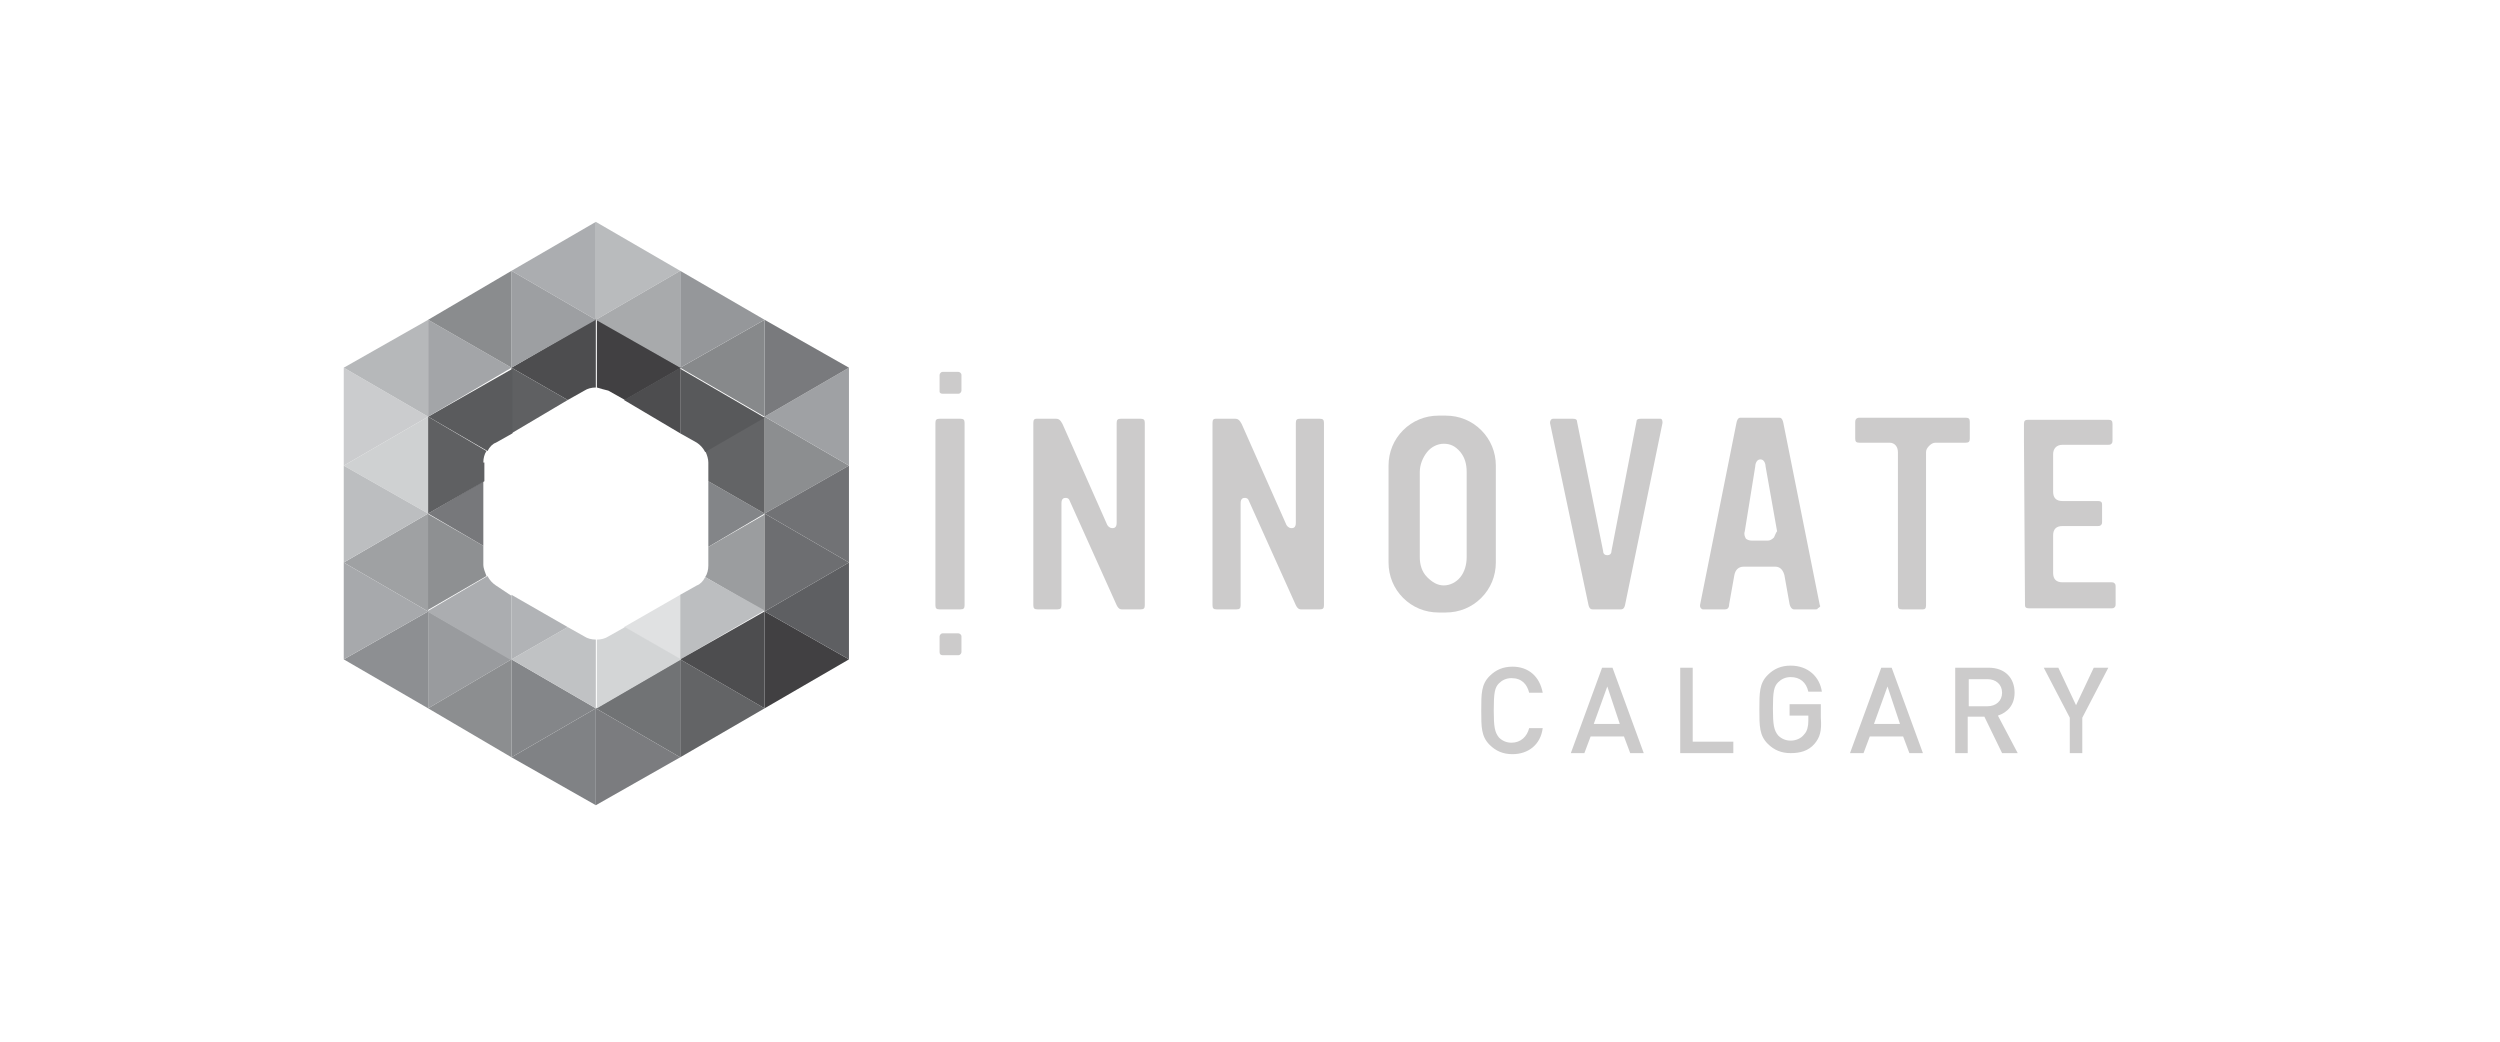 <?xml version="1.0" encoding="utf-8"?>
<!-- Generator: Adobe Illustrator 19.2.1, SVG Export Plug-In . SVG Version: 6.00 Build 0)  -->
<!DOCTYPE svg PUBLIC "-//W3C//DTD SVG 1.1//EN" "http://www.w3.org/Graphics/SVG/1.1/DTD/svg11.dtd">
<svg version="1.1" xmlns="http://www.w3.org/2000/svg" xmlns:xlink="http://www.w3.org/1999/xlink" x="0px" y="0px"
	 viewBox="0 0 240 100" style="enable-background:new 0 0 240 100;" xml:space="preserve">
<style type="text/css">
	.st0{display:none;}
	.st1{display:inline;}
	.st2{fill:#CCCBCB;}
	.st3{display:inline;fill:#CCCBCB;}
	.st4{display:inline;fill:#00549D;}
	.st5{fill:#8C8E90;}
	.st6{fill:#838588;}
	.st7{fill:#E0E1E2;}
	.st8{fill:#9B9D9F;}
	.st9{fill:#717375;}
	.st10{fill:#636466;}
	.st11{fill:#7B7C7F;}
	.st12{fill:#58595B;}
	.st13{fill:#808285;}
	.st14{fill:#CFD1D2;}
	.st15{fill:#BCBEC0;}
	.st16{fill:#414042;}
	.st17{fill:#4D4D4F;}
	.st18{fill:#8D8F92;}
	.st19{fill:#999B9E;}
	.st20{fill:#848689;}
	.st21{fill:#5F6062;}
	.st22{fill:#D3D5D6;}
	.st23{fill:#6D6E71;}
	.st24{fill:#C0C2C4;}
	.st25{fill:#B1B3B6;}
	.st26{fill:#717275;}
	.st27{fill:#9FA1A4;}
	.st28{fill:#5E5F62;}
	.st29{fill:#8E9092;}
	.st30{fill:#ABADB0;}
	.st31{fill:#B9BBBD;}
	.st32{fill:#9FA1A3;}
	.st33{fill:#5A5B5D;}
	.st34{fill:#77787B;}
	.st35{fill:#CBCCCE;}
	.st36{fill:#A7A9AC;}
	.st37{fill:#797A7D;}
	.st38{fill:#87898B;}
	.st39{fill:#B6B8BA;}
	.st40{fill:#A3A5A8;}
	.st41{fill:#95979A;}
	.st42{fill:#A8AAAC;}
	.st43{fill:#9D9FA2;}
	.st44{fill:#8A8C8E;}
	.st45{fill:none;stroke:#010101;stroke-width:0.2;stroke-miterlimit:10;}
	.st46{fill:none;stroke:#010101;stroke-width:0.2;stroke-miterlimit:10;stroke-dasharray:1.986,1.986;}
	.st47{fill:none;stroke:#010101;stroke-width:0.2;stroke-miterlimit:10;stroke-dasharray:1.954,1.954;}
</style>
<g id="Manitok" class="st0">
	<g id="guides">
	</g>
	<g class="st1">
		<path class="st2" d="M101.9,40.2L101.9,40.2L101.9,40.2z"/>
		<path class="st2" d="M138.8,40.2L138.8,40.2L138.8,40.2z"/>
		<path class="st2" d="M207.7,45c1.6-1.3,3.2-4.1,3.2-6c-1.5,0-5.8,0-5.8,0c0,1.5-2.4,5.5-3.5,5.5c-1.2,0-5.9,0-6.9,0V39h-5v14.1h5
			v-5.6c1.1,0,6.4,0,9.1,0c2.5,1.3,3.8,5.6,3.8,5.6s3.7,0,5.6,0C213.1,49.7,209.3,46,207.7,45z"/>
		<path class="st2" d="M168.8,39c-2,0-4.1,1.6-4.1,2.5c0,0.9,0,11.5,0,11.5s17.6,0,19.1,0s3.5-1.7,3.5-2.6c0-0.9,0-11.5,0-11.5
			S170,39,168.8,39z M169.6,44.5c0-1.2,1-2,2.3-2c1.3,0,10.8,0,10.8,0v5.4c0,1.4-1.1,1.9-2.1,1.9h-10.9
			C169.6,49.7,169.6,45.6,169.6,44.5z"/>
		<polygon class="st2" points="162.4,39 144.1,39 144.1,42.2 150.6,42.2 150.6,53.1 155.8,53.1 155.8,42.2 162.4,42.2 		"/>
		<rect x="136.6" y="39" class="st2" width="5.1" height="14"/>
		<path class="st2" d="M129.2,39v6.4c-0.6-0.7-3.1-2.9-6.2-4.2c-2.8-1.2-6.2-2.3-7.9-2.3c-1,0-4.5,0-4.5,0v14.1h4.9v-8.4
			c1.1,0.1,3.5,0.4,6.8,2c4,1.9,6.9,6.4,6.9,6.4h4.9V39H129.2z"/>
		<path class="st2" d="M90.2,39c-3.1,0-4.5,2-4.5,2.9c0,0.9,0,11.2,0,11.2h4.7v-3.6h13.1v3.6h4.9V39C108.4,39,90.3,39,90.2,39z
			 M90.5,46.6v-2.8c0-1.2,1-1.4,2.5-1.4c1.5,0,10.7,0,10.7,0v4.2H90.5z"/>
		<path class="st2" d="M83.4,42c0-1.2-1.4-3-3.8-3c-1.7,0-8.3,0-8.3,0v2c0,0-0.4-2-3.2-2c-1,0-12.6,0-12.6,0V53h5V42.4
			c0,0,4.3,0,4.9,0c1,0,1.8,0.6,1.8,1.4c0,0.4,0,9.1,0,9.1h4.7V42.4c0,0,4.4,0,5.1,0c1.1,0,1.8,0.5,1.8,1.3c0,0.6,0,9.3,0,9.3h4.6
			C83.4,53,83.4,43,83.4,42z"/>
		<path class="st2" d="M136.6,56.8h6.1v1.6h-3.8v1.2h3.6v1.5h-3.6v1.5h3.9v1.7h-6.2V56.8z"/>
		<path class="st2" d="M144.3,56.8h2.1l2.8,4.1v-4.1h2.2v7.4h-2.2l-2.8-4.1v4.1h-2.2V56.8z"/>
		<path class="st2" d="M153.1,56.8h6.1v1.6h-3.8v1.2h3.6v1.5h-3.6v1.5h3.9v1.7h-6.2V56.8z"/>
		<path class="st2" d="M160.7,64.2v-7.4h3.8c0.7,0,1.2,0.1,1.6,0.2c0.4,0.1,0.7,0.3,0.9,0.7c0.2,0.3,0.3,0.7,0.3,1.2
			c0,0.4-0.1,0.8-0.3,1.1c-0.2,0.3-0.4,0.5-0.7,0.7c-0.2,0.1-0.5,0.2-0.8,0.3c0.3,0.1,0.5,0.2,0.6,0.3c0.1,0.1,0.2,0.2,0.4,0.4
			c0.2,0.2,0.3,0.4,0.3,0.5l1.1,2.1h-2.6l-1.2-2.3c-0.2-0.3-0.3-0.5-0.4-0.6c-0.2-0.1-0.4-0.2-0.6-0.2H163v3H160.7z M163,59.8h1
			c0.1,0,0.3,0,0.6-0.1c0.2,0,0.3-0.1,0.4-0.2c0.1-0.1,0.1-0.3,0.1-0.4c0-0.2-0.1-0.4-0.2-0.6c-0.2-0.1-0.4-0.2-0.9-0.2h-1V59.8z"/>
		<path class="st2" d="M172.3,61.5V60h3.5v3.2c-0.7,0.5-1.3,0.8-1.8,0.9c-0.5,0.2-1.1,0.2-1.9,0.2c-0.9,0-1.6-0.1-2.1-0.4
			c-0.6-0.3-1-0.7-1.3-1.3c-0.3-0.6-0.5-1.3-0.5-2c0-0.8,0.2-1.5,0.5-2.1c0.3-0.6,0.8-1.1,1.5-1.4c0.5-0.2,1.2-0.4,2-0.4
			c0.8,0,1.4,0.1,1.8,0.2s0.7,0.4,1,0.7c0.3,0.3,0.5,0.7,0.6,1.2l-2.2,0.4c-0.1-0.3-0.2-0.5-0.5-0.6c-0.2-0.1-0.5-0.2-0.8-0.2
			c-0.5,0-0.9,0.2-1.2,0.5c-0.3,0.3-0.4,0.9-0.4,1.7c0,0.8,0.2,1.4,0.5,1.7c0.3,0.3,0.7,0.5,1.3,0.5c0.3,0,0.5,0,0.7-0.1
			c0.2-0.1,0.5-0.2,0.8-0.4v-0.7H172.3z"/>
		<path class="st2" d="M176.3,56.8h2.5l1.5,2.5l1.5-2.5h2.5l-2.9,4.3v3.1h-2.3v-3.1L176.3,56.8z"/>
		<path class="st2" d="M189.7,56.9h2.3v7.3h-2.3V56.9z"/>
		<path class="st2" d="M193.7,57h2.1l2.7,4v-4h2.1v7.3h-2.1l-2.7-4v4h-2.1V57z"/>
		<path class="st2" d="M207.1,61.2l2,0.6c-0.1,0.6-0.3,1-0.6,1.4c-0.3,0.4-0.6,0.7-1.1,0.8c-0.4,0.2-1,0.3-1.6,0.3
			c-0.8,0-1.4-0.1-1.9-0.3c-0.5-0.2-0.9-0.6-1.3-1.2c-0.4-0.6-0.5-1.3-0.5-2.2c0-1.2,0.3-2.1,1-2.8c0.6-0.6,1.5-1,2.7-1
			c0.9,0,1.6,0.2,2.2,0.6c0.5,0.4,0.9,0.9,1.2,1.7l-2,0.4c-0.1-0.2-0.1-0.4-0.2-0.5c-0.1-0.2-0.3-0.3-0.5-0.4
			c-0.2-0.1-0.4-0.1-0.6-0.1c-0.5,0-0.9,0.2-1.2,0.6c-0.2,0.3-0.3,0.8-0.3,1.4c0,0.8,0.1,1.4,0.4,1.7c0.2,0.3,0.6,0.4,1,0.4
			c0.4,0,0.8-0.1,1-0.4C206.9,62.1,207,61.7,207.1,61.2z"/>
		<path class="st2" d="M210.9,62.2h2.2v2h-2.2V62.2z"/>
		<path class="st2" d="M39,77.1c9.4-10,8.9-23.8,6.3-32.8c-0.4,3.1-1.6,5.1-3.3,5.7c-1.6,0.6-6.9,2.3-6.9,2.3s-0.6-0.2-1-1.5
			c0,0-2.3,0.9-2.3,0.9s0,4.9,2.3,11.3c0-3.5,0.2-7.2,2.9-8c2.6-0.8,5.9-2,5.9-2S44.9,67.6,39,77.1z"/>
		<path class="st2" d="M38.7,55.5c0,0,3.4-1.1,3.3-1.1c0,1.6-0.6,11.3-7.5,18.1C38.9,65.8,38.7,55.5,38.7,55.5z"/>
		<path class="st2" d="M33.6,25.9c-4,5.7-10,16.5-4.1,32.6c0.2-3.8,0.2-7.1,3.3-8.1l5.8-1.9l0,1.8l3.6-1.2c0,0-1-6.9-1.6-9.3
			c-0.6,3.2-1.3,5.1-3.3,5.8c-2,0.8-7.2,2.4-7.2,2.4S26.2,42.6,33.6,25.9z"/>
		<path class="st2" d="M38.1,30.6c0,0-5,6-6.2,16c0,0,1.9-0.6,1.9-0.6S34.2,39.5,38.1,30.6z"/>
	</g>
</g>
<g id="Layer_4" class="st0">
	<g class="st1">
		<g>
			<polyline class="st2" points="132.8,44.5 132.8,40.8 119.3,40.8 119.3,60.1 132.8,60.1 132.8,56.2 124.8,56.2 124.8,51.9 
				131.4,51.9 131.4,48.2 124.8,48.2 124.8,44.5 132.8,44.5 			"/>
			<polyline class="st2" points="156.5,56.3 148.1,56.3 148.1,40.8 142.6,40.8 142.6,60.1 156.5,60.1 156.5,56.3 			"/>
			<path class="st2" d="M200.9,48.1c-3.7-0.8-5-0.9-5-2.4c0-1.4,1.8-1.8,2.9-1.8c1.7,0,3.7,0.4,5.8,1.5l1.5-3.6
				c-2.1-1.2-4.8-1.6-7.4-1.6c-5.1,0-8.6,2.1-8.7,6.1c-0.1,3.7,2.9,5.1,5.6,5.7c2.7,0.5,5.4,1,5.4,2.6c0.1,1.5-1.3,2.1-3.7,2.1
				c-2.3,0-4.4-0.7-6.6-1.6l-1.3,3.9c2.5,1.1,5.1,1.7,7.7,1.7c3.6,0,6.3-0.6,8.3-2.4c1.4-1.3,1.8-2.8,1.8-4.2
				C207.1,50.8,205.2,49.1,200.9,48.1"/>
			<polyline class="st2" points="111.5,44.6 111.5,40.8 94.6,40.8 94.6,44.6 100.3,44.6 100.3,60.1 105.8,60.1 105.8,44.6 
				111.5,44.6 			"/>
			<path class="st2" d="M175.3,40.8v12.3c0,1,0,1.2-0.1,1.6c-0.2,1.2-1.3,1.9-3.1,1.9c-1.3,0-2.3-0.4-2.8-1.1c-0.2-0.4-0.3-1-0.3-2
				V40.8h-5.7v13.4c0,1.8,0.2,2.7,1.1,3.7c1.4,1.7,4.1,2.6,7.8,2.6c0,0,0.1,0,0.1,0c0,0,0.1,0,0.1,0c5,0,7.5-1.9,8.3-3.7
				c0.4-0.9,0.4-1.3,0.4-3.1V40.8L175.3,40.8"/>
			<g>
				<path class="st2" d="M97.2,35.4l-32,6.4v2.2l0.1,0c21.2-5.1,31.9-8.2,32-8.3c0.1,0,0.2-0.1,0.1-0.2
					C97.4,35.5,97.3,35.4,97.2,35.4"/>
				<path class="st2" d="M70.3,37.2c0.5-0.3,0.6-0.1,0.5,0.2c-0.2,0.6-1.3,4-9.4,10.7c-2.1,1.7-3.6,2.7-6.6,4.5
					C59.7,45.7,67,39.4,70.3,37.2 M71.1,34.8c-1.6,0.1-4.4,2.4-6,3.8c-6.3,5.5-11,10.5-14.4,15.7c-7.1,3.8-16.2,7.7-25.2,10.8
					l-0.2,0.1l-1.7,4.7l1-0.4c5.7-2.2,15.3-6.3,23.9-10.8c-0.5,1.3-0.7,2.5-0.7,3.6c0,0.8,0.1,1.6,0.4,2.3c0.5,1.4,1.6,2.4,3.1,3
					c2.2,0.9,5.2,0.9,8.7-0.1c8.8-2.7,19.3-10.9,21.5-12.5l0.1-0.1c0.1-0.1,0.1-0.2,0.1-0.2c0-0.1-0.2-0.1-0.2,0l0,0l0,0l-0.1,0.1
					c-2.4,1.5-14.3,8.5-22,10.6c-3.9,1.1-6.9,0.5-8.1-1.1c-0.4-0.5-0.6-1.2-0.6-2c0-1.6,0.7-3.5,2.1-5.7c1.3-0.7,2.5-1.5,3.6-2.1
					c7.5-4.2,16.2-12.4,16.6-17.5c0,0,0-0.1,0-0.1c0-0.4-0.2-0.9-0.5-1.2C72.1,35,71.6,34.8,71.1,34.8z"/>
			</g>
			<polyline class="st2" points="65,41.9 31.3,49.1 30,52.6 65.1,44.1 65.2,44.1 65.2,41.8 65,41.9 			"/>
		</g>
		<g>
			<path class="st2" d="M209.8,40.7c1,0,1.9,0.8,1.9,1.9c0,1.1-0.9,1.9-1.9,1.9c-1,0-1.9-0.8-1.9-1.9
				C208,41.5,208.8,40.7,209.8,40.7z M209.8,44.2c0.9,0,1.5-0.7,1.5-1.6c0-0.9-0.7-1.6-1.5-1.6c-0.9,0-1.6,0.7-1.6,1.6
				C208.3,43.5,209,44.2,209.8,44.2z M209.1,41.5h0.9c0.5,0,0.8,0.2,0.8,0.6c0,0.4-0.3,0.6-0.6,0.6l0.6,1h-0.4l-0.6-0.9h-0.4v0.9
				h-0.3L209.1,41.5L209.1,41.5z M209.5,42.5h0.4c0.3,0,0.6,0,0.6-0.4c0-0.3-0.3-0.3-0.5-0.3h-0.4L209.5,42.5L209.5,42.5z"/>
		</g>
	</g>
</g>
<g id="Layer_5" class="st0">
	<path class="st3" d="M139.6,32.9H99.6v26.4c0,3,0.7,13.4,9.5,18.5c7.1,4.2,8.9,5.9,9,6c0.6,0.5,1.6,1.8,1.6,1.8s1.5-1.7,1.9-1.9
		l0.3-0.2c0,0,1.3-1.3,8.7-5.7c8.8-5.2,9.4-15.5,9.4-18.5V32.9H139.6z M139.2,59.3c0,2.9-0.7,12.8-9.1,17.8
		c-6.5,3.8-8.3,5.3-8.7,5.6l-0.1,0.1c0,0-0.9,0.7-1.5,1.5c-0.4-0.6-1.4-1.4-1.4-1.4l0,0c-0.1-0.1-1.7-1.5-8.9-5.8
		c-8.4-5-9.1-14.9-9.1-17.8c0,0,0-24.8,0-25.6c0.8,0,37.9,0,38.7,0C139.2,34.5,139.2,59.3,139.2,59.3z"/>
	<g class="st1">
		<path class="st2" d="M101.1,7.5v0.2c0,0.5-0.5-0.2-0.5,1.2v3.3c0,1.6-0.9,2.4-2.2,2.4c-1.4,0-2.2-0.8-2.2-2.3V8.4
			c0-0.8-0.5-0.3-0.5-0.7V7.5h1.8v0.2c0,0.4-0.5-0.1-0.5,0.7v3.9c0,1.1,0.5,1.7,1.5,1.7c1.5,0,1.6-1.4,1.6-2V8.8
			c0-1.4-0.5-0.7-0.5-1.2V7.5H101.1z"/>
		<path class="st2" d="M101.6,9.7l1.2,0v0.5c0.4-0.4,0.8-0.6,1.3-0.6c0.9,0,1.4,0.5,1.4,1.3v2.7c0,0.7,0.5,0.2,0.5,0.7v0.2h-1.7
			v-0.2c0-0.4,0.5,0,0.5-0.7v-2.4c0-0.6-0.1-1.1-0.9-1.1c-0.3,0-0.8,0.2-1,0.6v2.9c0,0.7,0.5,0.2,0.5,0.7v0.2h-1.7v-0.2
			c0-0.4,0.4,0,0.4-0.7v-3c0-0.7-0.4-0.2-0.4-0.6V9.7z"/>
		<path class="st2" d="M107.7,13.5c0,0.7,0.4,0.2,0.4,0.7v0.2h-1.7v-0.2c0-0.4,0.4,0,0.4-0.7v-3c0-0.7-0.4-0.2-0.4-0.7V9.7l1.2,0
			V13.5z M107.8,8.4c0,0.3-0.2,0.6-0.5,0.6c-0.3,0-0.5-0.3-0.5-0.6c0-0.3,0.2-0.6,0.5-0.6C107.6,7.8,107.8,8,107.8,8.4z"/>
		<path class="st2" d="M111.7,11.4c0.1-0.2,0.3-0.7,0.3-1c0-0.4-0.5-0.2-0.5-0.6V9.7h1.6v0.2c0,0.4-0.3-0.2-0.7,0.9l-1.4,3.7h-0.5
			l-1.5-3.8c-0.4-0.9-0.6-0.3-0.6-0.8V9.7h2v0.2c0,0.4-0.5,0.2-0.5,0.5c0,0.1,0.1,0.3,0.1,0.4l0.9,2.5L111.7,11.4z"/>
		<path class="st2" d="M114.2,11.9c-0.1,1.1,0.4,2.2,1.5,2.2c0.5,0,0.9-0.4,1.3-0.8l0.3,0.3c-0.4,0.7-1,1-1.7,1
			c-1.3,0-2.2-1.1-2.2-2.5c0-1.4,0.8-2.4,2.1-2.4c1.2,0,1.8,1.1,1.8,2.3H114.2z M116.3,11.4c0-0.7-0.2-1.4-0.9-1.4
			c-0.7,0-1,0.7-1.1,1.4H116.3z"/>
		<path class="st2" d="M119.1,11.1L119.1,11.1c0.1-0.6,0.5-1.6,1.2-1.6c0.3,0,0.6,0.2,0.6,0.6c0,0.3-0.2,0.5-0.5,0.5
			c-0.2,0-0.4-0.1-0.5-0.1c-0.4,0-0.8,1.5-0.8,2.2v0.9c0,0.8,0.5,0.2,0.5,0.7v0.2h-1.8v-0.2c0-0.5,0.5,0.1,0.5-0.7v-3
			c0-0.7-0.5-0.2-0.5-0.7V9.7l1.3,0V11.1z"/>
		<path class="st2" d="M121.2,13.5c0-0.3,0.2-0.5,0.5-0.5c0.2,0,0.5,0.2,0.5,0.4c0,0.1,0,0.2,0,0.3c0,0.3,0.4,0.4,0.6,0.4
			c0.4,0,1-0.2,1-0.8c0-1.2-2.3-0.7-2.3-2.3c0-1,1-1.4,1.7-1.4c0.4,0,1.3,0.2,1.3,0.8c0,0.3-0.2,0.5-0.5,0.5c-0.2,0-0.5-0.1-0.5-0.4
			c0-0.1,0-0.1,0-0.2c0-0.2-0.3-0.3-0.4-0.3c-0.3,0-0.8,0.2-0.8,0.7c0,1.2,2.4,0.6,2.4,2.3c0,1-1,1.5-1.8,1.5
			C122.3,14.5,121.2,14.3,121.2,13.5z"/>
		<path class="st2" d="M126.6,13.5c0,0.7,0.4,0.2,0.4,0.7v0.2h-1.7v-0.2c0-0.4,0.4,0,0.4-0.7v-3c0-0.7-0.4-0.2-0.4-0.7V9.7l1.2,0
			V13.5z M126.6,8.4c0,0.3-0.2,0.6-0.5,0.6c-0.3,0-0.5-0.3-0.5-0.6c0-0.3,0.2-0.6,0.5-0.6C126.4,7.8,126.6,8,126.6,8.4z"/>
		<path class="st2" d="M127.5,10c0-0.4,0.6,0,0.6-0.7V8.6c0-0.3,0.1-0.3,0.3-0.3l0.5,0v1.4h1v0.5h-1v2.9c0,0.5,0.1,0.9,0.6,0.9
			c0.2,0,0.3,0,0.5-0.1l0.1,0l0.2,0.3c-0.3,0.2-0.7,0.4-1,0.4c-0.8,0-1-0.7-1-1.2v-3.1h-0.6V10z"/>
		<path class="st2" d="M133.6,11.3c0.1-0.2,0.2-0.7,0.2-0.9c0-0.4-0.4-0.1-0.4-0.5V9.7h1.5v0.2c0,0.4-0.3-0.1-0.6,0.8l-1.6,4.2
			c-0.3,0.8-0.7,1.6-1.6,1.6c-0.3,0-0.7-0.2-0.7-0.6c0-0.3,0.2-0.5,0.5-0.5c0.6,0,0.3,0.5,0.6,0.5c0.4,0,0.8-1.1,1-1.5l-1.5-3.7
			c-0.4-0.9-0.6-0.3-0.6-0.8V9.7h2v0.2c0,0.4-0.5,0.1-0.5,0.4c0,0.1,0.1,0.3,0.1,0.4l1,2.4L133.6,11.3z"/>
		<path class="st2" d="M141.7,12c0,1.4-0.9,2.5-2.1,2.5c-1.2,0-2.2-1-2.2-2.4c0-1.4,0.9-2.5,2.1-2.5C140.7,9.5,141.7,10.6,141.7,12z
			 M138.3,12c0,0.9,0.2,2.2,1.2,2.2c1,0,1.2-1.2,1.2-2.1c0-0.9-0.2-2.2-1.2-2.2C138.6,9.9,138.3,11.1,138.3,12z"/>
		<path class="st2" d="M142.2,10.2V10c0-0.2,0.1-0.2,0.2-0.2c0.3-0.1,0.3-0.2,0.3-0.6c0.1-0.8,0.2-1.9,1.1-1.9
			c0.2,0,0.5,0.2,0.5,0.5c0,0.3-0.2,0.4-0.4,0.4c-0.2,0-0.2-0.1-0.3-0.2c-0.1-0.1-0.1-0.2-0.2-0.2c-0.1,0-0.1,0.1-0.1,0.2
			c0,0.8,0.1,1.2,0.1,1.5h0.7v0.5h-0.7v3.3c0,0.8,0.5,0.2,0.5,0.7v0.2h-1.8v-0.2c0-0.4,0.5,0,0.5-0.7v-3.3H142.2z"/>
		<path class="st2" d="M88.6,27.6c0-0.7,0.8,0.2,0.8-1.1v-8.2c0-1.3-0.7-0.4-0.7-1.1v-0.3h2.9v0.3c0,0.7-0.8-0.2-0.8,1.1v8.9H93
			c2.3,0,1.4-2.1,2.2-2.1h0.3v2.8h-6.9V27.6z"/>
		<path class="st2" d="M97.3,23.9c-0.1,1.7,0.7,3.5,2.4,3.5c0.9,0,1.5-0.6,2-1.3l0.5,0.4c-0.7,1.1-1.6,1.6-2.8,1.6
			c-2,0-3.5-1.7-3.5-4c0-2.2,1.3-3.9,3.3-3.9c1.9,0,2.9,1.7,2.9,3.7H97.3z M100.6,23.2c0.1-1.1-0.3-2.3-1.5-2.3
			c-1.2,0-1.7,1.1-1.8,2.3H100.6z"/>
		<path class="st2" d="M102.2,20.9c0-0.7,1-0.1,1-1.2v-1c0-0.4,0.1-0.5,0.4-0.5l0.9-0.1v2.3h1.6v0.8h-1.6v4.6c0,0.7,0.1,1.4,0.9,1.4
			c0.3,0,0.5,0,0.7-0.2l0.1-0.1l0.3,0.5c-0.4,0.4-1.1,0.6-1.7,0.6c-1.4,0-1.6-1.1-1.6-1.8v-5h-1V20.9z"/>
		<path class="st2" d="M108.9,26.6c0,1.1,0.7,0.4,0.7,1v0.3h-2.7v-0.3c0-0.7,0.7,0.1,0.7-1v-8.3c0-1.1-0.7-0.3-0.7-1v-0.3l2-0.1V21
			c0.7-0.5,1.3-0.8,2.1-0.8c2.1,0,2.3,1.6,2.3,2.1v4.3c0,1.1,0.7,0.3,0.7,1v0.3h-2.7v-0.3c0-0.7,0.7,0,0.7-1v-3.9
			c0-0.5,0-1.7-1.4-1.7c-0.6,0-1.3,0.4-1.7,0.9V26.6z"/>
		<path class="st2" d="M116.7,20.8c0.6-0.4,1.2-0.6,1.9-0.6c1.9,0,3.1,1.7,3.1,3.9c0,2.2-1.2,4-3.2,4c-0.7,0-1.5-0.3-2.1-0.8
			l-0.8,0.8h-0.3v-9.9c0-1.1-0.7-0.3-0.7-1v-0.3l2-0.1V20.8z M116.7,26.8c0.4,0.4,0.9,0.6,1.5,0.6c1.7,0,2.1-1.8,2.1-3.4
			c0-1.6-0.5-3.2-2.1-3.2c-0.5,0-1.1,0.2-1.5,0.6V26.8z"/>
		<path class="st2" d="M124.4,22.7L124.4,22.7c0.2-1,0.9-2.5,1.9-2.5c0.5,0,0.9,0.3,0.9,0.9c0,0.5-0.4,0.8-0.8,0.8
			c-0.4,0-0.6-0.2-0.7-0.2c-0.7,0-1.3,2.4-1.3,3.4v1.5c0,1.2,0.8,0.2,0.8,1v0.3h-2.9v-0.3c0-0.8,0.8,0.1,0.8-1v-4.8
			c0-1.2-0.8-0.3-0.8-1v-0.3l2.1-0.1V22.7z"/>
		<path class="st2" d="M129.6,26.6c0,1.1,0.7,0.4,0.7,1v0.3h-2.7v-0.3c0-0.7,0.7,0,0.7-1v-4.8c0-1.1-0.7-0.4-0.7-1v-0.3l2-0.1V26.6z
			 M129.7,18.3c0,0.5-0.4,1-0.8,1c-0.5,0-0.8-0.4-0.8-1c0-0.5,0.4-1,0.8-1C129.3,17.4,129.7,17.8,129.7,18.3z"/>
		<path class="st2" d="M136,18.2c0-1.1-0.7-0.3-0.7-1v-0.3l2-0.1v9.7c0,1,0.6,0.4,0.6,1v0.3H136v-0.6c-0.5,0.6-1.3,0.9-2,0.9
			c-1.9,0-3.1-1.7-3.1-3.9s1.2-4,3.2-4c0.7,0,1.3,0.3,1.8,0.6V18.2z M136,21.5c-0.4-0.4-0.9-0.6-1.5-0.6c-1.7,0-2.1,1.8-2.1,3.4
			c0,1.6,0.5,3.2,2.1,3.2c0.5,0,1.1-0.2,1.5-0.6V21.5z"/>
		<path class="st2" d="M139.9,26.7c0.5-0.1,1.1-0.2,1.6-0.2c2.7,0,3.2,1.5,3.2,2.2c0,1.9-2,2.5-3.3,2.5c-0.8,0-2.9-0.3-2.9-1.6
			c0-0.5,0.4-0.8,0.8-0.8c0.3,0,0.7,0.2,0.7,0.7c0,0.2-0.1,0.4-0.1,0.5c0,0.6,1.2,0.6,1.5,0.6c0.7,0,2-0.3,2-1.4
			c0-1.2-1.7-1.4-2.5-1.4c-1.2,0-2.2,0.3-2.3,0.3c-0.1,0-0.1-0.1-0.1-0.2l1.2-2.8c-0.7-0.5-1.2-1.2-1.2-2.2c0-1.8,1.4-2.8,2.9-2.8
			c0.6,0,1,0.2,1.5,0.5c0.1-0.6,0.5-1.1,1.1-1.1c0.4,0,0.8,0.3,0.8,0.8c0,0.4-0.3,0.6-0.6,0.6c-0.5,0-0.5-0.4-0.6-0.4
			c-0.1,0-0.2,0.1-0.2,0.2c0,0.3,0.8,0.8,0.8,2c0,1.7-1.3,2.8-2.8,2.8c-0.4,0-0.8,0-1.1-0.2L139.9,26.7z M141.6,25.1
			c1.1,0,1.4-1.3,1.4-2.3c0-1-0.4-2.2-1.4-2.2c-1.1,0-1.5,1.2-1.5,2.3C140.2,24,140.6,25.1,141.6,25.1z"/>
		<path class="st2" d="M146.7,23.9c-0.1,1.7,0.7,3.5,2.4,3.5c0.9,0,1.5-0.6,2-1.3l0.5,0.4c-0.7,1.1-1.6,1.6-2.8,1.6
			c-2,0-3.5-1.7-3.5-4c0-2.2,1.3-3.9,3.3-3.9c1.9,0,2.9,1.7,2.9,3.7H146.7z M150,23.2c0.1-1.1-0.3-2.3-1.5-2.3
			c-1.2,0-1.7,1.1-1.8,2.3H150z"/>
	</g>
	<path class="st3" d="M102.4,35.9v23.5c0,1.6,0.2,11.4,8.1,16c8.2,4.8,9.3,6.2,9.3,6.2s1.1-1.3,9.3-6.2c7.9-4.7,8.1-14.4,8.1-16
		V35.9H102.4z M129.1,58.9c1.6,0.2,1.6,0.1,2.7,0.6c1.1,0.5,1.5,1.6,1.4,2.7c-0.1,1.1-1,1.5-1,1.5s0.4-1.2-0.5-2
		c-1-0.8-2-0.4-2.9-0.4c-0.8-0.1-1.8-0.6-2.7-1.1l4.4,6.7l-6.4-4.2c-0.2,0.6-0.3,1.4,0.2,2.1c0.9,1.3,1.1,1.2,1.5,2.3
		c0.4,1.2-0.1,2.2-0.9,2.9c-0.8,0.7-1.7,0.4-1.7,0.4s1.2-0.6,1.1-1.8c-0.1-1.3-1.2-1.7-1.7-2.4c-0.6-0.6-0.9-1.7-1.1-2.7l-1.6,7.9
		l-1.6-7.5c-0.6,0.3-1.2,0.8-1.3,1.7c-0.3,1.6-0.1,1.6-0.6,2.7c-0.5,1.1-1.6,1.5-2.7,1.4c-1.1-0.1-1.5-1-1.5-1s1.2,0.4,2-0.5
		c0.8-1,0.4-2,0.4-2.9c0.1-0.8,0.6-1.8,1.1-2.7l-6.7,4.4l4.2-6.4c-0.6-0.2-1.4-0.3-2.1,0.2c-1.3,0.9-1.2,1.1-2.3,1.5
		c-1.2,0.4-2.2-0.1-2.9-0.9c-0.7-0.8-0.4-1.7-0.4-1.7s0.6,1.2,1.8,1.1c1.3-0.1,1.7-1.2,2.4-1.7c0.6-0.6,1.7-0.9,2.7-1.1l-7.9-1.6
		l7.5-1.6c-0.3-0.6-0.8-1.2-1.7-1.3c-1.6-0.3-1.6-0.1-2.7-0.6c-1.1-0.5-1.5-1.6-1.4-2.7c0.1-1.1,1-1.5,1-1.5s-0.4,1.2,0.5,2
		c1,0.8,2,0.4,2.9,0.4c0.8,0.1,1.8,0.6,2.7,1.1l-4.4-6.7l6.4,4.2c0.2-0.6,0.3-1.4-0.2-2.1c-0.9-1.3-1.1-1.2-1.5-2.3
		c-0.4-1.2,0.1-2.2,0.9-2.9c0.8-0.7,1.7-0.4,1.7-0.4s-1.2,0.6-1.1,1.8c0.1,1.3,1.2,1.7,1.7,2.4c0.6,0.7,0.9,1.8,1.1,2.8l1.8-8.1
		l1.5,7.6c0.5-0.3,1.1-0.8,1.3-1.6c0.3-1.6,0.1-1.6,0.6-2.7c0.5-1.1,1.6-1.5,2.7-1.4c1.1,0.1,1.5,1,1.5,1s-1.2-0.4-2,0.5
		c-0.8,1-0.4,2-0.4,2.9c-0.1,0.8-0.6,1.8-1.1,2.7l6.7-4.4l-4.2,6.4c0.6,0.2,1.4,0.3,2.1-0.2c1.3-0.9,1.2-1.1,2.3-1.5
		c1.2-0.4,2.2,0.1,2.9,0.9c0.7,0.8,0.4,1.7,0.4,1.7s-0.6-1.2-1.8-1.1c-1.3,0.1-1.7,1.2-2.4,1.7c-0.6,0.6-1.7,0.9-2.7,1.1l7.9,1.6
		l-7.5,1.6C127.7,58.2,128.2,58.8,129.1,58.9z"/>
	<g class="st1">
		<path class="st2" d="M108.1,84.6l1.6,1l-0.2,0.4l-1.2-0.7l-0.6,0.9l1.1,0.7l-0.2,0.4l-1.1-0.7l-0.9,1.4l-0.4-0.3L108.1,84.6z"/>
		<path class="st2" d="M110.9,86.2l0.5,0.2l-1.5,3.3l-0.5-0.2L110.9,86.2z"/>
		<path class="st2" d="M113.8,87.3l0.5,0.1l0.5,3.9l-0.5-0.2l-0.1-1l-1.7-0.5l-0.6,0.8l-0.5-0.1L113.8,87.3z M113.9,87.9l-1.2,1.5
			l1.4,0.4L113.9,87.9z"/>
		<path class="st2" d="M117.5,88.5l-1.1-0.1l0-0.5l2.8,0.3l0,0.5l-1.1-0.1l-0.3,3.1l-0.5,0L117.5,88.5z"/>
		<path class="st2" d="M122.3,88.1l0.5-0.1l0.5,3.1l1.5-0.2l0.1,0.5l-2,0.3L122.3,88.1z"/>
		<path class="st2" d="M128.7,88.6c0.3,1,0,1.6-0.8,1.9c-0.8,0.3-1.5-0.1-1.8-1l-0.7-2l0.5-0.2l0.7,1.9c0.2,0.7,0.6,1,1.2,0.8
			c0.6-0.2,0.7-0.7,0.5-1.4l-0.7-1.9l0.5-0.2L128.7,88.6z"/>
		<path class="st2" d="M131,87l-1.9-0.9l0.5-0.3l1.5,0.7l0.1-1.7l0.5-0.3l-0.2,2.1l2.1,1l-0.6,0.3l-1.7-0.8l-0.1,1.8l-0.5,0.3
			L131,87z"/>
	</g>
	<polygon class="st3" points="125.6,83.3 127.2,85 127.2,85 	"/>
	<path class="st3" d="M143.3,83.8l-0.5-0.5c-0.1-0.1-1.9-1.6-3.7-2.3c0.3-0.5,2.3-3.8,2.3-3.8l0.3-0.5l-0.5,0
		c-3.4,0.3-6.7,1.2-9.8,2.7c-2,1-3.9,2.2-5.5,3.6l-0.2,0.2l0.4-0.2c0.4-0.2,0.8-0.3,1.2-0.4c1.3-1,2.8-1.9,4.3-2.7
		c2.8-1.4,5.9-2.3,9-2.6c-0.5,0.8-2.4,3.9-2.4,3.9l0.3,0.1c1.3,0.5,2.6,1.4,3.3,1.9c-2.2,0.2-4.3,0.8-6.4,1.6l0.3,0.5
		c2.2-1,4.4-1.5,6.8-1.6L143.3,83.8z"/>
	<path class="st3" d="M127.7,84.8C127.7,84.8,127.7,84.8,127.7,84.8C127.7,84.8,127.7,84.8,127.7,84.8c-0.3-0.3-0.8-0.8-1.2-1.3
		c0,0,0,0,0,0c0-0.1-0.1-0.1-0.1-0.1c0.3-0.2,0.6-0.5,0.8-0.7c-0.4,0.1-0.8,0.3-1.2,0.4l-0.4,0.2l1.6,1.7
		C127.4,84.9,127.6,84.8,127.7,84.8z"/>
	<path class="st3" d="M127.7,84.8C127.7,84.8,127.7,84.8,127.7,84.8c1.2-0.5,2.3-1.2,3.4-2C130.2,83.4,129.1,84.1,127.7,84.8z"/>
	<path class="st3" d="M126.5,83.5c2.2-0.9,4.2-1.2,5.3-1.3c0.2-0.2,0.4-0.3,0.6-0.5h0.4l-0.2,0c-0.1,0-2.4,0-5.4,1
		c-0.3,0.2-0.6,0.4-0.8,0.7C126.4,83.4,126.4,83.4,126.5,83.5z"/>
	<path class="st3" d="M126.5,83.5c0.5,0.5,1,1,1.2,1.3c0,0,0,0,0,0C127.2,84.2,126.7,83.7,126.5,83.5
		C126.5,83.5,126.5,83.5,126.5,83.5z"/>
	<polygon class="st3" points="112.3,85 113.9,83.2 112.3,85 	"/>
	<path class="st3" d="M97.8,83.2c0.7-0.5,2-1.4,3.3-1.9l0.3-0.1c0,0-1.9-3.1-2.4-3.9c3.2,0.3,6.2,1.2,9,2.6c1.5,0.8,3,1.7,4.3,2.7
		c0.4,0.1,0.8,0.3,1.2,0.4l0.4,0.2l-0.2-0.2c-1.6-1.4-3.5-2.6-5.5-3.6c-3.1-1.5-6.3-2.4-9.8-2.7l-0.5,0l0.3,0.5c0,0,2,3.3,2.3,3.8
		c-1.8,0.8-3.6,2.3-3.7,2.3l-0.5,0.5l0.7,0c2.4,0.1,4.7,0.7,6.8,1.6l0.3-0.5C102.1,84,100,83.4,97.8,83.2z"/>
	<path class="st3" d="M136.2,87c-4.5,3.8-10.3,5.9-16.4,5.9c-6,0-11.9-2.1-16.5-5.9c0.1-0.1,0.5-0.7,0.9-1.4
		c-0.2-0.1-0.3-0.1-0.5-0.2l-1.2,1.8l0.2,0.2c4.8,4,10.8,6.2,17,6.2c6.3,0,12.3-2.2,16.9-6.2l0.2-0.2l-1.2-1.7
		c-0.2,0.1-0.3,0.1-0.5,0.2C135.7,86.3,136.1,86.9,136.2,87z"/>
	<path class="st3" d="M119.8,86.9c2.7,0,5.3-0.6,7.8-1.6l-0.4-0.4c-2.3,0.9-4.8,1.4-7.4,1.4c-2.7,0-5.2-0.5-7.5-1.4l-0.3,0.4
		C114.4,86.4,117.1,86.9,119.8,86.9z"/>
	<polygon class="st3" points="127.6,85.4 127.2,85 127.2,85 127.6,85.4 	"/>
	<path class="st3" d="M134.9,85.1c0.1,0.2,0.2,0.3,0.3,0.5c0.2-0.1,0.3-0.1,0.5-0.2l-0.3-0.5C135.2,85,135.1,85.1,134.9,85.1z"/>
	<path class="st3" d="M132.3,82.5c-0.6,0.5-1.1,0.9-1.6,1.2C131.2,83.3,131.8,82.9,132.3,82.5z"/>
	<path class="st3" d="M130.6,83.7c-0.5,0.3-0.9,0.6-1.3,0.8C129.8,84.3,130.2,84,130.6,83.7z"/>
	<path class="st3" d="M129,84.7c-0.4,0.2-0.7,0.3-0.9,0.4C128.4,85,128.7,84.8,129,84.7z"/>
	<polygon class="st4" points="132.9,81.7 132.8,81.7 133.3,81.7 	"/>
	<path class="st3" d="M132.3,82.5c0.2-0.1,0.4-0.3,0.5-0.4c0.2,0.3,1.2,1.8,2.1,3.1c0.2-0.1,0.3-0.1,0.5-0.2l-2.2-3.2L132.3,82.5z"
		/>
	<path class="st3" d="M127.7,84.8c-0.2,0.1-0.3,0.1-0.5,0.2l0.4,0.4c0.2-0.1,0.3-0.1,0.5-0.2C128,85,127.8,84.9,127.7,84.8z"/>
	<path class="st3" d="M128.1,85.1c0.2-0.1,0.5-0.3,0.9-0.4c0.1-0.1,0.2-0.1,0.3-0.2c0.4-0.2,0.8-0.5,1.3-0.8c0,0,0,0,0,0
		c0.5-0.3,1.1-0.8,1.6-1.2c0,0,0,0,0,0l0.9-0.8l-0.4,0h-0.4c-0.2,0.2-0.4,0.3-0.6,0.5c0,0,0,0,0.1,0c-0.2,0.2-0.5,0.4-0.8,0.6
		c-1.1,0.8-2.2,1.5-3.4,2C127.8,84.9,128,85,128.1,85.1C128.1,85.1,128.1,85.1,128.1,85.1z"/>
	<path class="st3" d="M131.9,82.2C131.8,82.2,131.8,82.2,131.9,82.2c-0.3,0.2-0.5,0.4-0.8,0.6C131.4,82.6,131.6,82.4,131.9,82.2z"/>
	<polygon class="st3" points="112,85.3 112,85.3 112.3,85 112.3,85 	"/>
	<path class="st3" d="M104.6,85.1c-0.2-0.1-0.3-0.1-0.5-0.2l-0.3,0.5c0.2,0.1,0.3,0.1,0.5,0.2C104.4,85.4,104.5,85.3,104.6,85.1z"/>
	<path class="st3" d="M108.4,83.3c-0.3-0.2-0.5-0.4-0.8-0.6C107.9,83,108.2,83.2,108.4,83.3z"/>
	<polygon class="st3" points="106.6,81.6 106.3,81.6 106.8,81.6 	"/>
	<path class="st3" d="M111.3,85c-0.1,0-0.2-0.1-0.3-0.1C111.1,84.9,111.2,85,111.3,85z"/>
	<path class="st3" d="M109.8,84.2c-0.1-0.1-0.3-0.2-0.5-0.3C109.5,84,109.6,84.1,109.8,84.2z"/>
	<path class="st3" d="M107,82.3l-0.7-0.6l-2.2,3.2c0.2,0.1,0.3,0.1,0.5,0.2c0.9-1.3,1.9-2.8,2.1-3.1C106.8,82.1,106.9,82.2,107,82.3
		z"/>
	<path class="st3" d="M127.7,85.3c0,0,0.2-0.1,0.4-0.2c0,0,0,0,0,0c-0.2,0.1-0.3,0.1-0.5,0.2l0,0L127.7,85.3z"/>
	<path class="st3" d="M129.3,84.5c-0.1,0.1-0.2,0.1-0.3,0.2C129.1,84.6,129.2,84.6,129.3,84.5z"/>
	<path class="st3" d="M130.7,83.7C130.7,83.7,130.6,83.7,130.7,83.7C130.6,83.7,130.7,83.7,130.7,83.7z"/>
	<path class="st3" d="M128.1,85.2C128.1,85.1,128.1,85.1,128.1,85.2C128.1,85.1,128.1,85.1,128.1,85.2
		C128.1,85.2,128.1,85.2,128.1,85.2z"/>
	<path class="st3" d="M132.3,82.5L132.3,82.5C132.3,82.5,132.3,82.5,132.3,82.5C132.3,82.5,132.3,82.5,132.3,82.5z"/>
	<path class="st3" d="M112.3,82.6c0.3,0.2,0.6,0.4,0.8,0.7c0,0-0.1,0.1-0.1,0.1c0,0,0,0,0,0c-0.5,0.5-1,1-1.2,1.3c0,0,0,0,0,0
		c0,0,0,0,0,0c0.2,0.1,0.3,0.1,0.5,0.2l1.6-1.7l-0.4-0.2C113.1,82.9,112.7,82.7,112.3,82.6z"/>
	<path class="st3" d="M106.8,81.6l0.3,0c1.4,1.3,3,2.3,4.7,3.1c0,0,0,0,0,0c-1.9-0.8-3.3-1.8-4.2-2.6c1.1,0.1,3.1,0.3,5.4,1.3
		c0-0.1,0.1-0.1,0.1-0.1c-0.3-0.2-0.6-0.5-0.8-0.7c-2.9-1-5.2-1-5.4-1L106.8,81.6z"/>
	<path class="st3" d="M112,85.3l0.3-0.4c-0.2-0.1-0.3-0.1-0.5-0.2c-0.1,0.1-0.2,0.2-0.3,0.4C111.6,85.2,111.8,85.2,112,85.3z"/>
	<path class="st3" d="M106.8,81.6l-0.5,0l0.7,0.6c0.2,0.2,0.4,0.3,0.6,0.5c0.3,0.2,0.5,0.4,0.8,0.6c0.3,0.2,0.6,0.4,0.9,0.6
		c0.2,0.1,0.3,0.2,0.5,0.3c0.4,0.2,0.8,0.5,1.2,0.7c0.1,0.1,0.2,0.1,0.3,0.1c0,0,0.1,0,0.1,0.1c0.1-0.1,0.2-0.2,0.3-0.4
		c-1.7-0.8-3.3-1.8-4.7-3.1L106.8,81.6z"/>
	<path class="st3" d="M111.5,85.1c0.2,0.1,0.4,0.2,0.4,0.2l0.1,0l0,0C111.8,85.2,111.6,85.2,111.5,85.1
		C111.5,85.1,111.5,85.1,111.5,85.1z"/>
	<path class="st3" d="M111.3,85c0.1,0,0.1,0,0.1,0.1c0,0,0,0,0,0C111.4,85.1,111.4,85.1,111.3,85z"/>
	<path class="st3" d="M107.2,82.4c0.1,0.1,0.3,0.2,0.4,0.3c-0.2-0.2-0.4-0.3-0.6-0.5L107.2,82.4z"/>
	<path class="st3" d="M109.3,83.9c-0.3-0.2-0.6-0.4-0.9-0.6C108.7,83.6,109,83.8,109.3,83.9z"/>
	<path class="st3" d="M111,84.9c-0.4-0.2-0.8-0.4-1.2-0.7C110.3,84.5,110.7,84.7,111,84.9z"/>
	<path class="st3" d="M111.8,84.7c0.3-0.3,0.8-0.8,1.2-1.3c0,0,0,0,0,0C112.8,83.6,112.4,84.1,111.8,84.7
		C111.8,84.7,111.8,84.7,111.8,84.7z"/>
</g>
<g id="Layer_6">
	<polygon class="st5" points="73.4,40 81.5,44.7 73.4,49.3 	"/>
	<polygon class="st6" points="68,46.2 68,52.5 73.4,49.3 	"/>
	<polygon class="st7" points="59.9,60.2 65.3,63.3 65.3,57.1 	"/>
	<path class="st8" d="M68,52.5v1.8c0,0.4-0.1,0.8-0.3,1.1l5.7,3.3l0-9.3L68,52.5z"/>
	<polygon class="st9" points="65.3,63.3 65.3,72.7 57.2,68 	"/>
	<polygon class="st10" points="65.3,63.3 65.3,72.7 73.4,68 	"/>
	<path class="st10" d="M67.7,43.3c0.2,0.4,0.3,0.8,0.3,1.1v1.8l5.4,3.1l0-9.3L67.7,43.3z"/>
	<polygon class="st11" points="57.2,77.3 57.2,68 65.3,72.7 	"/>
	<path class="st12" d="M66.9,42.5c0.3,0.2,0.6,0.5,0.8,0.9l5.7-3.3l-8.1-4.7l0,6.2L66.9,42.5z"/>
	<polygon class="st13" points="57.2,77.3 57.2,68 49.1,72.7 	"/>
	<polygon class="st14" points="41.1,49.3 33,44.7 41.1,40 	"/>
	<path class="st15" d="M67.7,55.4c-0.2,0.4-0.5,0.7-0.8,0.8l-1.6,0.9l0,6.2l8.1-4.7L67.7,55.4z"/>
	<polygon class="st16" points="73.4,58.7 81.5,63.3 73.4,68 	"/>
	<polygon class="st17" points="73.4,68 65.3,63.3 73.4,58.7 	"/>
	<path class="st17" d="M56.1,37.5c0.3-0.2,0.7-0.3,1.1-0.3l0-6.6l-8.1,4.7l5.4,3.1L56.1,37.5z"/>
	<polygon class="st18" points="41.1,68 33,63.3 41.1,58.7 	"/>
	<polygon class="st19" points="41.1,58.7 49.1,63.3 41.1,68 	"/>
	<path class="st16" d="M58.4,37.5l1.6,0.9l5.4-3.1l-8.1-4.7l0,6.6C57.6,37.3,58,37.4,58.4,37.5z"/>
	<polygon class="st17" points="65.3,41.6 65.3,35.3 59.9,38.4 	"/>
	<polygon class="st5" points="49.1,63.3 49.1,72.7 41.1,68 	"/>
	<polygon class="st20" points="49.1,63.3 49.1,72.7 57.2,68 	"/>
	<polygon class="st21" points="54.5,38.4 49.1,35.3 49.1,41.6 	"/>
	<path class="st22" d="M58.4,61.1c-0.3,0.2-0.7,0.3-1.1,0.3l0,6.6l8.1-4.7l-5.4-3.1L58.4,61.1z"/>
	<polygon class="st23" points="73.4,49.3 81.5,54 73.4,58.7 	"/>
	<path class="st24" d="M56.1,61.1l-1.6-0.9l-5.4,3.1l8.1,4.7l0-6.6C56.8,61.4,56.4,61.3,56.1,61.1z"/>
	<polygon class="st25" points="49.1,57.1 49.1,63.3 54.5,60.2 	"/>
	<polygon class="st26" points="81.5,54 81.5,44.7 73.4,49.3 	"/>
	<polygon class="st27" points="81.5,44.7 81.5,35.3 73.4,40 	"/>
	<polygon class="st28" points="81.5,63.3 81.5,54 73.4,58.7 	"/>
	<path class="st29" d="M46.4,54.2v-1.8l-5.4-3.1l0,9.3l5.7-3.3C46.6,55,46.4,54.6,46.4,54.2z"/>
	<path class="st30" d="M47.6,56.2c-0.3-0.2-0.6-0.5-0.8-0.9L41,58.7l8.1,4.7l0-6.2L47.6,56.2z"/>
	<polygon class="st30" points="57.2,21.3 57.2,30.7 49.1,26 	"/>
	<polygon class="st31" points="57.2,21.3 57.2,30.7 65.3,26 	"/>
	<polygon class="st32" points="41.1,58.7 33,54 41.1,49.3 	"/>
	<path class="st33" d="M47.6,42.5l1.6-0.9l0-6.2L41.1,40l5.7,3.3C47,42.9,47.3,42.6,47.6,42.5z"/>
	<polygon class="st34" points="46.4,46.2 41.1,49.3 46.4,52.4 	"/>
	<polygon class="st15" points="33,54 33,44.7 41.1,49.3 	"/>
	<polygon class="st35" points="33,44.7 33,35.3 41.1,40 	"/>
	<polygon class="st36" points="33,63.3 33,54 41.1,58.7 	"/>
	<path class="st21" d="M46.4,44.4c0-0.4,0.1-0.8,0.3-1.1L41.1,40l0,9.3l5.4-3.1V44.4z"/>
	<polygon class="st37" points="73.4,30.7 81.5,35.3 73.4,40 	"/>
	<polygon class="st38" points="73.4,40 65.3,35.3 73.4,30.7 	"/>
	<polygon class="st39" points="41.1,40 33,35.3 41.1,30.7 	"/>
	<polygon class="st40" points="41.1,30.7 49.1,35.3 41.1,40 	"/>
	<polygon class="st41" points="65.3,35.3 65.3,26 73.4,30.7 	"/>
	<polygon class="st42" points="65.3,35.3 65.3,26 57.2,30.7 	"/>
	<polygon class="st43" points="49.1,35.3 49.1,26 57.2,30.7 	"/>
	<polygon class="st44" points="49.1,35.3 49.1,26 41.1,30.7 	"/>
	<path class="st2" d="M145.2,72.4c-0.9,0-1.6-0.3-2.2-0.9c-0.8-0.8-0.8-1.7-0.8-3.3c0-1.6,0-2.5,0.8-3.3c0.6-0.6,1.3-0.9,2.2-0.9
		c1.5,0,2.6,0.9,2.9,2.5h-1.3c-0.2-0.8-0.7-1.4-1.7-1.4c-0.5,0-0.9,0.2-1.2,0.5c-0.4,0.4-0.5,0.9-0.5,2.6c0,1.6,0.1,2.1,0.5,2.6
		c0.3,0.3,0.7,0.5,1.2,0.5c0.9,0,1.5-0.6,1.7-1.4h1.3C147.9,71.5,146.7,72.4,145.2,72.4z"/>
	<path class="st2" d="M156.5,72.3l-0.6-1.6h-3.2l-0.6,1.6h-1.3l3-8.2h1l3,8.2H156.5z M154.3,65.9l-1.3,3.6h2.5L154.3,65.9z"/>
	<path class="st2" d="M161.3,72.3v-8.2h1.2v7.1h3.9v1.1H161.3z"/>
	<path class="st2" d="M174.2,71.4c-0.6,0.7-1.4,0.9-2.3,0.9c-0.9,0-1.6-0.3-2.2-0.9c-0.8-0.8-0.8-1.7-0.8-3.3c0-1.6,0-2.5,0.8-3.3
		c0.6-0.6,1.3-0.9,2.2-0.9c1.7,0,2.8,1.1,3,2.5h-1.3c-0.2-0.9-0.8-1.4-1.7-1.4c-0.5,0-0.9,0.2-1.2,0.5c-0.4,0.4-0.5,0.9-0.5,2.5
		c0,1.6,0.1,2.1,0.5,2.6c0.3,0.3,0.7,0.5,1.2,0.5c0.5,0,1-0.2,1.3-0.6c0.3-0.3,0.4-0.8,0.4-1.3v-0.5h-1.8v-1.1h3v1.3
		C174.9,70.2,174.7,70.8,174.2,71.4z"/>
	<path class="st2" d="M183.3,72.3l-0.6-1.6h-3.2l-0.6,1.6h-1.3l3-8.2h1l3,8.2H183.3z M181.2,65.9l-1.3,3.6h2.5L181.2,65.9z"/>
	<path class="st2" d="M192.2,72.3l-1.7-3.5h-1.6v3.5h-1.2v-8.2h3.2c1.6,0,2.5,1,2.5,2.4c0,1.2-0.7,1.9-1.6,2.2l1.9,3.6H192.2z
		 M190.8,65.2h-1.8v2.6h1.8c0.8,0,1.4-0.5,1.4-1.3C192.2,65.7,191.6,65.2,190.8,65.2z"/>
	<path class="st2" d="M199.9,68.9v3.4h-1.2v-3.4l-2.5-4.8h1.4l1.7,3.6l1.7-3.6h1.4L199.9,68.9z"/>
	<g>
		<path class="st2" d="M90.2,62.6v-1.5c0-0.1,0.1-0.3,0.3-0.3h1.5c0.1,0,0.3,0.1,0.3,0.3v1.5c0,0.1-0.1,0.3-0.3,0.3h-1.5
			C90.3,62.9,90.2,62.8,90.2,62.6z"/>
		<path class="st2" d="M90.2,37.6V36c0-0.1,0.1-0.3,0.3-0.3h1.5c0.1,0,0.3,0.1,0.3,0.3v1.5c0,0.1-0.1,0.3-0.3,0.3h-1.5
			C90.3,37.8,90.2,37.7,90.2,37.6z"/>
		<path class="st2" d="M90.2,58.5c-0.3,0-0.4-0.1-0.4-0.4V40.6c0-0.3,0.1-0.4,0.4-0.4h2c0.3,0,0.4,0.1,0.4,0.4v17.5
			c0,0.3-0.1,0.4-0.4,0.4H90.2z"/>
		<path class="st2" d="M174.7,58.1l-3.5-17.5h0c-0.1-0.5-0.3-0.5-0.4-0.5h-0.3h-3.4c-0.1,0-0.3,0-0.4,0.5l-3.5,17.5
			c0,0.1,0,0.2,0.1,0.3c0.1,0.1,0.1,0.1,0.2,0.1h2.1c0.2,0,0.4-0.1,0.4-0.5l0.5-2.8c0.1-0.5,0.4-0.8,0.9-0.8h3
			c0.3,0,0.7,0.1,0.9,0.8l0.5,2.8c0.1,0.4,0.3,0.5,0.4,0.5h2.1c0.1,0,0.2,0,0.2-0.1C174.7,58.3,174.8,58.2,174.7,58.1z M170.3,51.6
			c-0.2,0.2-0.4,0.3-0.6,0.3h-1.5c-0.3,0-0.5-0.1-0.6-0.2c-0.1-0.2-0.2-0.4-0.1-0.7l1-6.2c0-0.2,0.1-0.7,0.5-0.7
			c0.4,0,0.5,0.5,0.5,0.7l1.1,6.2C170.5,51.1,170.4,51.4,170.3,51.6z"/>
		<path class="st2" d="M138.1,58.8c-1.3,0-2.5-0.5-3.4-1.4c-0.9-0.9-1.4-2.1-1.4-3.4v-9.3c0-1.3,0.5-2.5,1.4-3.4
			c0.9-0.9,2.1-1.4,3.4-1.4h0.7c1.3,0,2.5,0.5,3.4,1.4c0.9,0.9,1.4,2.1,1.4,3.4V54c0,1.3-0.5,2.5-1.4,3.4c-0.9,0.9-2.1,1.4-3.4,1.4
			H138.1z M138.6,42.6c-0.6,0-1.2,0.3-1.6,0.8c-0.4,0.5-0.7,1.2-0.7,1.9v8.2c0,0.7,0.2,1.4,0.7,1.9c0.5,0.5,1,0.8,1.6,0.8
			c0.6,0,1.2-0.3,1.6-0.8c0.4-0.5,0.6-1.2,0.6-1.9v-8.2c0-0.8-0.2-1.4-0.6-1.9C139.7,42.8,139.2,42.6,138.6,42.6z"/>
		<path class="st2" d="M152.9,58.5c-0.1,0-0.3,0-0.4-0.4l-3.7-17.5c0-0.2,0.1-0.4,0.3-0.4h1.9c0.3,0,0.4,0.1,0.4,0.3l2.5,12.4
			c0,0.3,0.2,0.4,0.4,0.4c0.2,0,0.4-0.1,0.4-0.4l2.4-12.4c0-0.2,0.1-0.3,0.4-0.3h1.9c0.2,0,0.2,0.3,0.2,0.4l-3.6,17.5
			c-0.1,0.4-0.3,0.4-0.4,0.4H152.9z"/>
		<path class="st2" d="M182.6,58.5c-0.3,0-0.4-0.1-0.4-0.4V43.4c0-0.5-0.3-0.9-0.8-0.9h-2.9c-0.3,0-0.4-0.1-0.4-0.4v-1.6
			c0-0.2,0.1-0.4,0.4-0.4h10.2c0.3,0,0.4,0.1,0.4,0.4v1.6c0,0.3-0.1,0.4-0.4,0.4h-2.9c-0.2,0-0.4,0.1-0.6,0.3
			c-0.2,0.2-0.3,0.4-0.3,0.6v14.7c0,0.3-0.1,0.4-0.3,0.4H182.6z"/>
		<path class="st2" d="M194.3,42.3v-1.6c0-0.3,0.1-0.4,0.4-0.4h4.8l2.9,0c0.3,0,0.4,0.1,0.4,0.4v1.6c0,0.1,0,0.2-0.1,0.3
			c-0.1,0.1-0.2,0.1-0.3,0.1H198c-0.6,0-0.9,0.4-0.9,0.9v3.6c0,0.6,0.3,0.9,0.9,0.9l3.4,0c0.4,0,0.4,0.2,0.4,0.4v1.6
			c0,0.1,0,0.2-0.1,0.3c-0.1,0.1-0.2,0.1-0.3,0.1H198c-0.6,0-0.9,0.3-0.9,0.9V55c0,0.6,0.3,0.9,0.9,0.9h4.7c0.1,0,0.2,0,0.3,0.1
			c0.1,0.1,0.1,0.2,0.1,0.3v1.7c0,0.1,0,0.2-0.1,0.3c-0.1,0.1-0.2,0.1-0.3,0.1c0,0-7.8,0-7.9,0c-0.3,0-0.4-0.1-0.4-0.3L194.3,42.3z"
			/>
		<path class="st2" d="M101.9,58.1c0,0.3-0.1,0.4-0.4,0.4h-1.9c-0.3,0-0.4-0.1-0.4-0.4l0-17.5c0-0.3,0.1-0.4,0.3-0.4h1.9
			c0.2,0,0.4,0.1,0.6,0.5l4.3,9.7c0.2,0.3,0.4,0.3,0.5,0.3c0.1,0,0.4,0,0.4-0.5v-9.6c0-0.3,0.1-0.4,0.4-0.4h1.9
			c0.3,0,0.4,0.1,0.4,0.4v17.5c0,0.3-0.1,0.4-0.4,0.4h-1.8c-0.1,0-0.3,0-0.5-0.4l-4.5-10c-0.1-0.3-0.3-0.3-0.4-0.3
			c-0.1,0-0.4,0-0.4,0.5L101.9,58.1z"/>
		<path class="st2" d="M119.1,58.1c0,0.3-0.1,0.4-0.4,0.4h-1.9c-0.3,0-0.4-0.1-0.4-0.4V40.6c0-0.3,0.1-0.4,0.3-0.4h1.9
			c0.2,0,0.4,0.1,0.6,0.5l4.3,9.7c0.2,0.3,0.4,0.3,0.5,0.3c0.1,0,0.4,0,0.4-0.5l0-9.6c0-0.3,0.1-0.4,0.4-0.4h1.9
			c0.3,0,0.4,0.1,0.4,0.4v17.5c0,0.3-0.1,0.4-0.4,0.4h-1.8c-0.1,0-0.3,0-0.5-0.4l-4.5-10c-0.1-0.3-0.3-0.3-0.4-0.3
			c-0.1,0-0.4,0-0.4,0.5L119.1,58.1z"/>
	</g>
</g>
<g id="CWB" class="st0">
	<g class="st1">
		<path class="st2" d="M120,8.9l-3.3,4.9c-0.4,0.5-1,0.8-1.8,0.8c-0.5,0-0.9-0.2-1.3-0.4c-0.5-0.4-0.9-0.7-0.9-0.7v10.3
			c0,0.8-0.7,1.3-1.3,1.3c-0.4,0-0.8-0.2-1.1-0.7l-4.1-6.6l-0.5,1c-0.5,0.9-1.1,1.4-2.2,1.4c-0.4,0-0.8-0.1-1.1-0.3l-4.8-2.3v5.5
			c-0.1,1.2-1,2.2-2.3,2.2h-1.1l9,14.3c0.5,0.8,1.2,1.2,2.2,1.2c0.8,0,1.5-0.4,2-1.1l0,0l9.3-14.7c0.8-1.1,2.1-2,3.5-2
			c1.4,0,2.7,0.8,3.5,2l9.3,14.7l0,0c0.4,0.7,1.1,1.1,2,1.1c0.8,0,1.6-0.5,2.2-1.2l9-14.3h-1.2c-1.2,0-2.2-0.9-2.3-2.2v-5.3
			l-4.8,2.3c-0.4,0.2-0.8,0.3-1.1,0.3c-1,0-1.6-0.5-2.2-1.4l-0.5-1l-4.1,6.6c-0.2,0.3-0.7,0.7-1.1,0.7c-0.8,0-1.3-0.7-1.3-1.3V13.6
			c0,0-0.4,0.4-0.9,0.8c-0.4,0.3-0.8,0.4-1.3,0.4c-0.8,0-1.3-0.3-1.8-0.8L120,8.9L120,8.9L120,8.9z"/>
		<path class="st2" d="M101.1,85.2c-3,1.6-5.5,2.4-8,2.4c-5.6,0-9.5-4-9.5-10.1c0-5.5,3.7-9.2,9.2-9.2c2.1,0,4,0.7,6.2,1.8v-3.8
			c-2.2-0.7-4.1-0.9-5.8-0.9c-3.7,0-6.9,1.2-9.6,3.5c-2.7,2.4-4.3,5.8-4.3,9.2c0,4.4,2.5,8.7,5.9,10.7c2.2,1.3,4.9,2.1,7.8,2.1
			c2,0,4-0.4,6.3-1.1L101.1,85.2z"/>
		<path class="st2" d="M113.6,90.7l5.9-18.5l4.3,13.4c0.9,3,2.4,4.5,4.8,5.1l8.4-25.5H132c0.9,1,1,1.9,1,2.7c0,0.7-0.1,1.5-0.7,3
			L127.6,86L122.6,70c-0.3-1-0.8-2.2-0.8-4.1v-0.5h-4.7c0.8,1,0.9,1.8,0.9,2.4c0,0.8-0.2,1.5-0.5,2.6L112.6,86L107,67.4
			c-0.2-0.8-0.4-1.4-0.4-2.2h-5.2c1.1,1.2,2,2.9,2.6,5.1l4.6,14.4C109.7,88.3,110.8,90.1,113.6,90.7"/>
		<path class="st2" d="M146,87.7V78c1.3-0.2,2.3-0.3,3.2-0.3c3.7,0,6.2,2.2,6.2,5.3c0,3-2.2,4.9-6,4.9
			C148.4,87.9,147.3,87.8,146,87.7 M140.5,90.7h8c6.9,0,10.9-3.3,10.9-8.1c0-3.4-2.1-5.7-5.9-6.8c2.4-1.2,3.7-2.9,3.7-5.1
			c0-3.4-2.9-5.6-8.1-5.6h-8.5c1.3,1.2,1.4,2.5,1.4,4.5v16.5C141.9,88.2,141.8,89.5,140.5,90.7 M146,75.4V68c1-0.2,1.9-0.3,2.5-0.3
			c2.9,0,4.5,1.4,4.5,3.7c0,2.5-1.9,4.1-5.1,4.1C147.3,75.5,146.6,75.5,146,75.4"/>
		<path class="st2" d="M149.7,25.6c-0.8,0-1.6,0.4-2,1.1l-9.2,14.5c-0.8,1-2,1.8-3.4,1.8c-1.3,0-2.5-0.8-3.4-1.8l-9.5-15
			c-0.4-0.8-1.1-1.1-2-1.1l0,0l0,0l0,0l0,0c-0.8,0-1.6,0.5-2,1.1l-9.1,15.1c-0.8,1-2,1.8-3.4,1.8c-1.4,0-2.6-0.8-3.4-1.8l-9.2-14.5
			c-0.4-0.8-1.1-1.1-2-1.1H75.7v0.8l0,0l0,0h1.9c0.8,0,1.5,0.4,2,1.1L97,55.4c0.4,0.8,1.1,1.1,2,1.1h13c0.8,0,1.5-0.4,2-1.1l4.3-6.8
			c0.4-0.8,1.1-1.1,2-1.1s1.5,0.4,2,1.1l4.3,6.8c0.4,0.8,1.1,1.1,2,1.1h13c0.8,0,1.5-0.4,2-1.1l17.5-27.8c0.4-0.8,1.1-1.1,2-1.1h1.9
			l0,0l0,0v-0.9H149.7z"/>
	</g>
</g>
<g id="Layer_3" class="st0">
	<g class="st1">
		<g>
			<polyline class="st45" points="219,92.3 219,93.3 218,93.3 			"/>
			<line class="st46" x1="216" y1="93.3" x2="22.3" y2="93.3"/>
			<polyline class="st45" points="21.3,93.3 20.3,93.3 20.3,92.3 			"/>
			<line class="st47" x1="20.3" y1="90.4" x2="20.3" y2="9.3"/>
			<polyline class="st45" points="20.3,8.3 20.3,7.3 21.3,7.3 			"/>
			<line class="st46" x1="23.3" y1="7.3" x2="217" y2="7.3"/>
			<polyline class="st45" points="218,7.3 219,7.3 219,8.3 			"/>
			<line class="st47" x1="219" y1="10.3" x2="219" y2="91.4"/>
		</g>
	</g>
</g>
</svg>

